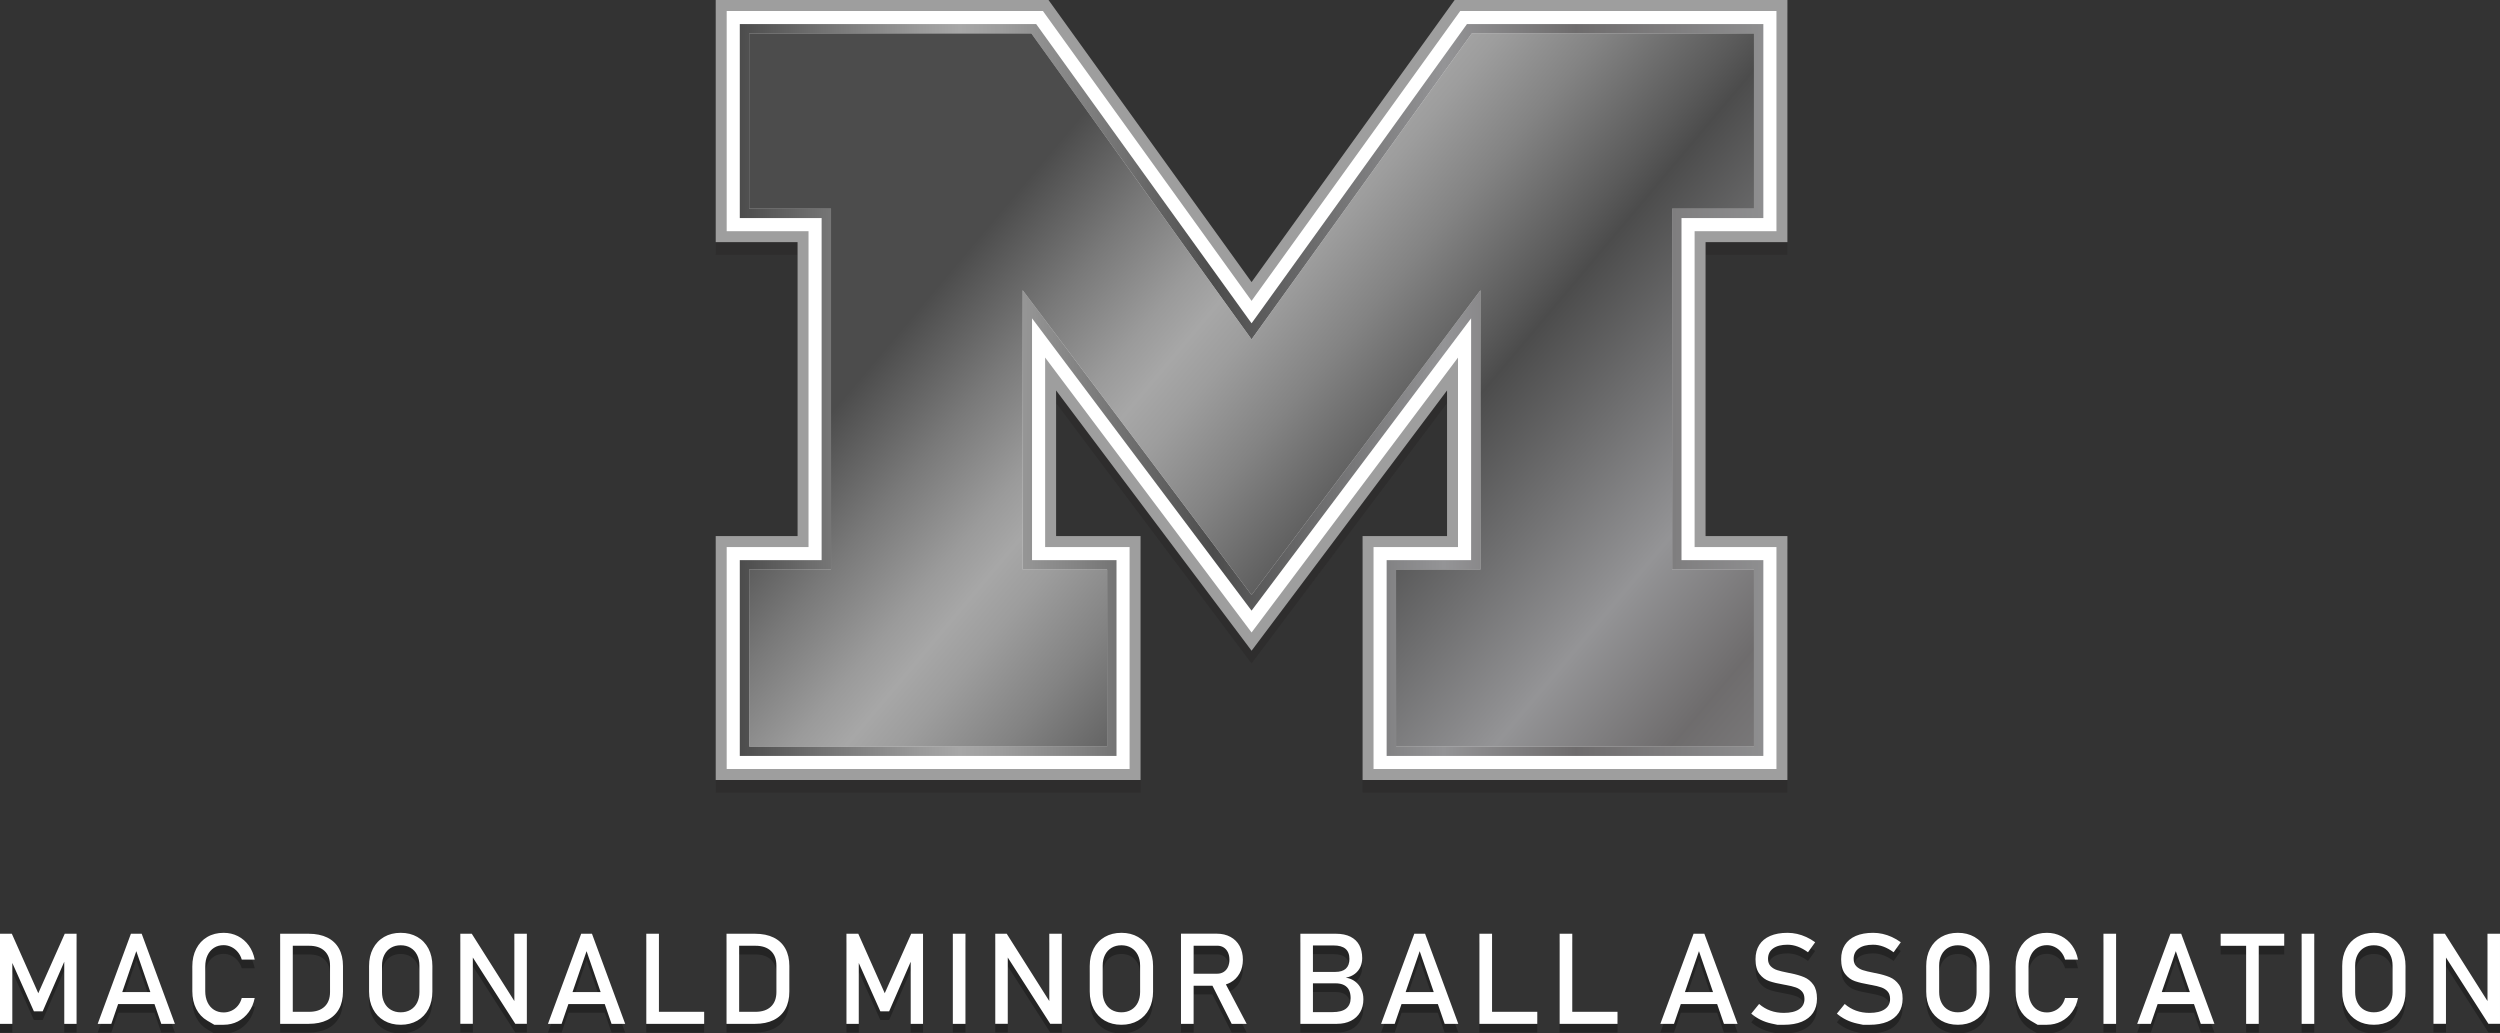 <?xml version="1.0" encoding="utf-8"?>
<!-- Generator: Adobe Illustrator 16.0.0, SVG Export Plug-In . SVG Version: 6.00 Build 0)  -->
<!DOCTYPE svg PUBLIC "-//W3C//DTD SVG 1.1//EN" "http://www.w3.org/Graphics/SVG/1.1/DTD/svg11.dtd">
<svg version="1.1" id="Layer_1_copy" xmlns="http://www.w3.org/2000/svg" xmlns:xlink="http://www.w3.org/1999/xlink" x="0px"
	 y="0px" width="1438.217px" height="594.538px" viewBox="8.569 0 1438.217 594.538"
	 enable-background="new 8.569 0 1438.217 594.538" xml:space="preserve">
<rect x="8.569" y="0" width="1438.217" height="594.538" fill="#333333" stroke="none"/>
<polygon opacity="0.3" fill="#231F20" enable-background="new    " points="1036.848,146.609 1036.848,7.303 845.397,7.303 
	728.579,169.594 611.763,7.303 420.313,7.303 420.313,146.609 467.396,146.609 467.396,315.704 420.313,315.704 420.313,456.026 
	664.719,456.026 664.719,315.704 616.128,315.704 616.128,231.916 728.579,381.659 841.032,231.923 841.032,315.704 
	792.438,315.704 792.438,456.02 1036.848,456.02 1036.848,315.704 989.764,315.704 989.764,146.609 "/>
<g>
	<polygon fill="#FFFFFF" points="421.89,447.147 421.89,309.979 468.973,309.979 468.973,137.729 421.89,137.729 421.89,1.577 
		610.955,1.577 728.579,164.991 846.204,1.577 1035.27,1.577 1035.27,137.729 988.188,137.729 988.188,309.979 1035.27,309.979 
		1035.27,447.139 794.014,447.139 794.014,309.979 842.608,309.979 842.608,219.893 728.579,371.729 614.551,219.886 
		614.551,309.979 663.142,309.979 663.142,447.147 	"/>
	<path fill="#9E9E9E" d="M420.313,448.723V308.402h47.084V139.307h-47.084V0h191.451l116.815,162.291L845.397,0h191.449v139.307
		h-47.084v169.096h47.084v140.313H792.438V308.402h48.596v-83.781L728.579,374.355l-112.45-149.741v83.788h48.591v140.321H420.313
		L420.313,448.723z M658.41,442.415V314.711h-48.591V205.704l118.759,158.145L847.34,205.713v108.999h-48.594v127.695h231.791
		V314.711h-47.084V132.999h47.084V6.311H848.629L728.579,173.092L608.531,6.311H426.622v126.688h47.083v181.712h-47.083v127.703
		H658.41L658.41,442.415z"/>
	
		<linearGradient id="SVGID_1_" gradientUnits="userSpaceOnUse" x1="438.66" y1="365.675" x2="1027.501" y2="365.675" gradientTransform="matrix(1 0 0 -1 -4.5 590.036)">
		<stop  offset="0" style="stop-color:#000000"/>
		<stop  offset="0.095" style="stop-color:#404040"/>
		<stop  offset="0.175" style="stop-color:#707070"/>
		<stop  offset="0.215" style="stop-color:#828282"/>
		<stop  offset="0.255" style="stop-color:#747474"/>
		<stop  offset="0.33" style="stop-color:#4F4F4F"/>
		<stop  offset="0.431" style="stop-color:#141414"/>
		<stop  offset="0.462" style="stop-color:#000000"/>
		<stop  offset="0.688" style="stop-color:#67676A"/>
		<stop  offset="0.817" style="stop-color:#312E2F"/>
		<stop  offset="1" style="stop-color:#5F5F61"/>
	</linearGradient>
	<path opacity="0.7" fill="url(#SVGID_1_)" enable-background="new    " d="M1023,125.46V13.848H852.495L728.579,185.996
		L604.668,13.848H434.163V125.46h47.08V322.25h-47.08l-0.003,112.623h216.716V322.25h-48.595V183.117l126.297,168.174
		l126.299-168.174V322.25h-48.59v112.615H1023V322.25h-47.084V125.46H1023z M1017.6,327.649v101.814H811.688V327.649h48.592V166.934
		L728.579,342.299L596.881,166.933V327.65h48.595v101.823H439.56l0.003-101.823h47.08V120.061h-47.08V19.247H601.9l126.678,175.992
		L855.262,19.247H1017.6V120.06h-47.084v207.589H1017.6L1017.6,327.649z"/>
	
		<linearGradient id="SVGID_2_" gradientUnits="userSpaceOnUse" x1="602.469" y1="295.64" x2="1064.273" y2="684.452" gradientTransform="matrix(1 0 0 1 -9 -185.035)">
		<stop  offset="0" style="stop-color:#000000"/>
		<stop  offset="0.095" style="stop-color:#404040"/>
		<stop  offset="0.175" style="stop-color:#707070"/>
		<stop  offset="0.215" style="stop-color:#828282"/>
		<stop  offset="0.255" style="stop-color:#747474"/>
		<stop  offset="0.33" style="stop-color:#4F4F4F"/>
		<stop  offset="0.431" style="stop-color:#141414"/>
		<stop  offset="0.462" style="stop-color:#000000"/>
		<stop  offset="0.688" style="stop-color:#67676A"/>
		<stop  offset="0.817" style="stop-color:#312E2F"/>
		<stop  offset="1" style="stop-color:#5F5F61"/>
	</linearGradient>
	<polygon opacity="0.7" fill="url(#SVGID_2_)" enable-background="new    " points="439.56,429.473 439.563,327.649 
		486.643,327.649 486.643,120.061 439.563,120.061 439.563,19.247 601.9,19.247 728.579,195.239 855.262,19.247 1017.6,19.247 
		1017.6,120.061 970.516,120.061 970.516,327.649 1017.6,327.649 1017.6,429.465 811.688,429.465 811.688,327.649 860.278,327.649 
		860.278,166.934 728.579,342.299 596.881,166.933 596.881,327.649 645.476,327.649 645.476,429.473 	"/>
</g>
<path opacity="0.3" enable-background="new    " d="M45.819,542.172h6.808V594h-7.093v-38.816l0.355,2.281l-12.76,29.334h-5.063
	l-12.761-28.621l0.356-2.994V594H8.569v-51.828h6.808l15.22,34.219L45.819,542.172z M83.881,542.172h6.202L109.188,594h-7.842
	L86.98,552.19L72.616,594h-7.842L83.881,542.172z M73.58,575.715h27.268v6.914H73.58V575.715z M131.853,594.536
	c0,0-1.36-0.797-4.081-2.389c-2.722-1.594-4.83-3.852-6.327-6.773c-1.497-2.92-2.246-6.309-2.246-10.158v-14.223
	c0-3.852,0.749-7.234,2.246-10.158c1.497-2.922,3.604-5.188,6.327-6.791c2.721-1.604,5.875-2.404,9.464-2.404
	c2.97,0,5.702,0.637,8.197,1.906s4.58,3.072,6.257,5.4c1.675,2.328,2.81,5.023,3.403,8.092h-7.45
	c-0.451-1.617-1.207-3.061-2.264-4.332c-1.058-1.27-2.299-2.25-3.725-2.939c-1.426-0.688-2.899-1.033-4.42-1.033
	c-2.115,0-3.97,0.512-5.562,1.531c-1.592,1.021-2.828,2.453-3.707,4.297c-0.879,1.842-1.318,3.984-1.318,6.434v14.223
	c0,2.424,0.438,4.563,1.318,6.416c0.879,1.854,2.115,3.285,3.707,4.295c1.592,1.012,3.445,1.518,5.562,1.518
	c1.544,0,3.022-0.32,4.438-0.965c1.414-0.641,2.649-1.592,3.707-2.852c1.057-1.26,1.813-2.756,2.264-4.49h7.45
	c-0.594,3.064-1.734,5.764-3.422,8.092s-3.778,4.129-6.272,5.398c-2.495,1.271-5.217,1.908-8.163,1.908
	C133.646,594.536,131.853,594.536,131.853,594.536z M169.737,542.172h7.271V594h-7.271V542.172z M174.656,587.084h11.727
	c3.826,0,6.791-0.992,8.894-2.977c2.104-1.982,3.154-4.781,3.154-8.395v-15.256c0-3.613-1.051-6.41-3.154-8.396
	c-2.104-1.982-5.067-2.977-8.894-2.977h-11.727v-6.916h11.513c4.158,0,7.711,0.727,10.658,2.176
	c2.946,1.449,5.191,3.564,6.737,6.344c1.544,2.781,2.316,6.131,2.316,10.055v14.686c0,3.92-0.771,7.271-2.316,10.051
	c-1.546,2.781-3.797,4.896-6.755,6.348c-2.959,1.447-6.518,2.174-10.676,2.174h-11.478v-6.916H174.656z M229.543,592.165
	c-2.757-1.58-4.89-3.814-6.398-6.701c-1.51-2.887-2.264-6.23-2.264-10.033v-14.686c0-3.803,0.754-7.148,2.264-10.035
	c1.509-2.887,3.642-5.121,6.398-6.701s5.939-2.369,9.553-2.369c3.612,0,6.796,0.789,9.553,2.369s4.89,3.814,6.398,6.701
	c1.509,2.887,2.264,6.232,2.264,10.035v14.686c0,3.803-0.755,7.146-2.264,10.033c-1.509,2.887-3.642,5.121-6.398,6.701
	c-2.757,1.58-5.94,2.371-9.553,2.371C235.482,594.536,232.299,593.745,229.543,592.165z M244.745,585.926
	c1.627-0.963,2.887-2.328,3.778-4.1s1.336-3.818,1.336-6.148v-15.184c0-2.328-0.446-4.379-1.336-6.148
	c-0.893-1.771-2.151-3.137-3.778-4.1c-1.628-0.963-3.511-1.443-5.65-1.443c-2.139,0-4.021,0.48-5.649,1.443
	c-1.629,0.963-2.888,2.328-3.778,4.1c-0.892,1.771-1.336,3.82-1.336,6.148v15.184c0,2.33,0.446,4.381,1.336,6.148
	c0.892,1.771,2.149,3.137,3.778,4.1c1.627,0.963,3.511,1.443,5.649,1.443C241.234,587.37,243.117,586.889,244.745,585.926z
	 M273.379,542.172h6.594l25.344,40.064l-0.855,0.928v-40.992h7.2v51.793h-6.666l-25.272-39.459l0.855-0.928v40.387h-7.2V542.172
	L273.379,542.172z M342.916,542.172h6.202L368.223,594h-7.842l-14.365-41.811L331.651,594h-7.844L342.916,542.172z M332.614,575.715
	h27.268v6.914h-27.268V575.715z M380.372,542.172h7.271V594h-7.271V542.172z M384.008,587.084h29.656V594h-29.656V587.084z
	 M426.526,542.172h7.271V594h-7.271V542.172z M431.445,587.084h11.727c3.826,0,6.791-0.992,8.894-2.977
	c2.104-1.982,3.154-4.781,3.154-8.395v-15.256c0-3.613-1.051-6.41-3.154-8.396c-2.104-1.982-5.066-2.977-8.894-2.977h-11.727v-6.916
	h11.513c4.158,0,7.711,0.727,10.658,2.176c2.944,1.449,5.19,3.564,6.735,6.344c1.545,2.781,2.317,6.131,2.317,10.055v14.686
	c0,3.92-0.771,7.271-2.317,10.051c-1.545,2.781-3.796,4.896-6.754,6.348c-2.959,1.447-6.518,2.174-10.676,2.174h-11.478
	L431.445,587.084L431.445,587.084z M532.77,542.172h6.81V594h-7.094v-38.816l0.355,2.281l-12.761,29.334h-5.063l-12.761-28.621
	l0.356-2.994V594h-7.095v-51.828h6.81l15.22,34.219L532.77,542.172z M563.989,594h-7.271v-51.828h7.271V594z M581.128,542.172h6.594
	l25.344,40.064l-0.854,0.928v-40.992h7.2v51.793h-6.666l-25.272-39.459l0.855-0.928v40.387h-7.2V542.172L581.128,542.172z
	 M644.141,592.165c-2.757-1.58-4.89-3.814-6.396-6.701c-1.51-2.887-2.266-6.23-2.266-10.033v-14.686
	c0-3.803,0.756-7.148,2.266-10.035c1.508-2.887,3.641-5.121,6.396-6.701s5.94-2.369,9.555-2.369c3.61,0,6.796,0.789,9.553,2.369
	c2.756,1.58,4.889,3.814,6.396,6.701c1.511,2.887,2.266,6.232,2.266,10.035v14.686c0,3.803-0.755,7.146-2.266,10.033
	c-1.509,2.887-3.642,5.121-6.396,6.701c-2.757,1.58-5.941,2.371-9.553,2.371C650.082,594.536,646.898,593.745,644.141,592.165z
	 M659.344,585.926c1.627-0.963,2.888-2.328,3.778-4.1s1.336-3.818,1.336-6.148v-15.184c0-2.328-0.446-4.379-1.336-6.148
	c-0.892-1.771-2.151-3.137-3.778-4.1c-1.628-0.963-3.511-1.443-5.648-1.443c-2.141,0-4.022,0.48-5.65,1.443s-2.887,2.328-3.778,4.1
	c-0.891,1.771-1.336,3.82-1.336,6.148v15.184c0,2.33,0.446,4.381,1.336,6.148c0.894,1.771,2.15,3.137,3.778,4.1
	c1.627,0.963,3.511,1.443,5.65,1.443C655.833,587.37,657.715,586.889,659.344,585.926z M687.979,542.137h7.271V594h-7.271V542.137z
	 M691.15,565.165h17.68c1.378,0,2.602-0.334,3.671-0.998c1.069-0.666,1.896-1.611,2.479-2.834c0.581-1.225,0.872-2.633,0.872-4.225
	c0-1.594-0.291-3-0.872-4.227c-0.582-1.223-1.402-2.168-2.459-2.832c-1.06-0.666-2.287-0.998-3.689-0.998h-17.68v-6.916h17.395
	c2.994,0,5.625,0.619,7.896,1.854c2.269,1.234,4.027,2.988,5.273,5.258c1.248,2.271,1.873,4.891,1.873,7.859
	c0,2.973-0.631,5.592-1.889,7.859c-1.262,2.271-3.025,4.021-5.293,5.256c-2.271,1.236-4.892,1.855-7.86,1.855H691.15V565.165
	L691.15,565.165z M705.266,570.475l7.236-1.641L725.762,594h-8.626L705.266,570.475z M756.653,542.172h7.234V594h-7.234V542.172z
	 M760.93,587.264h14.045c3.684,0,6.367-0.701,8.057-2.104c1.688-1.402,2.531-3.375,2.531-5.918v-0.105
	c0-1.76-0.305-3.268-0.91-4.525c-0.605-1.26-1.563-2.23-2.869-2.906s-2.982-1.016-5.025-1.016h-15.826v-6.561h15.826
	c2.688,0,4.711-0.629,6.078-1.889c1.365-1.26,2.049-3.125,2.049-5.598c0-2.59-0.76-4.525-2.279-5.811
	c-1.521-1.283-3.805-1.924-6.846-1.924h-14.828v-6.738h16.146c3.352,0,6.154,0.57,8.412,1.711c2.258,1.143,3.943,2.758,5.063,4.85
	c1.117,2.092,1.676,4.588,1.676,7.484c0,1.781-0.346,3.451-1.033,5.008c-0.689,1.559-1.74,2.889-3.154,3.992
	c-1.414,1.105-3.166,1.85-5.258,2.229c2.092,0.309,3.896,1.051,5.418,2.229c1.52,1.176,2.686,2.645,3.494,4.4
	c0.807,1.76,1.211,3.66,1.211,5.703v0.107c0,2.805-0.617,5.273-1.855,7.412c-1.234,2.141-3.006,3.791-5.311,4.955
	c-2.307,1.164-4.99,1.746-8.057,1.746H760.93V587.264L760.93,587.264z M822.198,542.172h6.201L847.504,594h-7.842l-14.365-41.811
	L810.932,594h-7.842L822.198,542.172z M811.897,575.715h27.268v6.914h-27.268V575.715z M859.655,542.172h7.27V594h-7.27V542.172z
	 M863.29,587.084h29.656V594H863.29V587.084z M905.807,542.172h7.271V594h-7.271V542.172z M909.444,587.084h29.654V594h-29.654
	V587.084z M982.86,542.172h6.199L1008.167,594h-7.842l-14.365-41.811L971.594,594h-7.842L982.86,542.172z M972.559,575.715h27.27
	v6.914h-27.27V575.715z M1031.081,594.536c0,0-1.117-0.238-3.354-0.713c-2.232-0.479-4.316-1.189-6.256-2.141
	c-1.936-0.949-3.748-2.139-5.436-3.563l4.525-5.563c1.975,1.711,4.146,2.994,6.523,3.852c2.375,0.854,4.955,1.283,7.734,1.283
	c3.754,0,6.666-0.695,8.73-2.088c2.068-1.391,3.104-3.354,3.104-5.896v-0.037c0-1.805-0.471-3.236-1.408-4.295
	c-0.938-1.057-2.15-1.842-3.635-2.354c-1.486-0.512-3.404-0.979-5.758-1.406c-0.07-0.023-0.148-0.035-0.23-0.035
	c-0.084,0-0.16-0.012-0.232-0.037l-0.533-0.105c-3.471-0.594-6.291-1.266-8.467-2.016c-2.174-0.748-4.033-2.113-5.578-4.098
	c-1.545-1.986-2.314-4.809-2.314-8.467v-0.035c0-3.207,0.717-5.947,2.156-8.217c1.438-2.27,3.533-3.996,6.291-5.188
	c2.756-1.188,6.068-1.781,9.943-1.781c1.854,0,3.678,0.201,5.471,0.605c1.795,0.402,3.564,1.004,5.313,1.799
	c1.746,0.797,3.463,1.801,5.15,3.014l-4.137,5.773c-1.973-1.449-3.938-2.537-5.896-3.262c-1.961-0.727-3.928-1.088-5.898-1.088
	c-3.543,0-6.293,0.707-8.252,2.119c-1.961,1.414-2.939,3.418-2.939,6.008v0.035c0,1.781,0.504,3.186,1.516,4.205
	c1.01,1.023,2.27,1.777,3.777,2.266c1.51,0.486,3.604,0.992,6.291,1.516c0.096,0.023,0.184,0.041,0.268,0.053
	c0.084,0.014,0.172,0.031,0.268,0.057c0.119,0.021,0.25,0.047,0.395,0.068c0.143,0.023,0.271,0.049,0.393,0.072
	c3.137,0.641,5.756,1.4,7.859,2.281c2.104,0.879,3.859,2.299,5.273,4.258c1.414,1.961,2.121,4.641,2.121,8.039v0.07
	c0,3.16-0.748,5.861-2.246,8.107c-1.496,2.246-3.666,3.957-6.504,5.133c-2.84,1.178-6.27,1.768-10.285,1.768
	C1032.329,594.536,1031.081,594.536,1031.081,594.536z M1080.334,594.536c0,0-1.117-0.238-3.35-0.713
	c-2.234-0.479-4.32-1.189-6.256-2.141c-1.939-0.949-3.75-2.139-5.438-3.563l4.525-5.563c1.973,1.711,4.146,2.994,6.521,3.852
	c2.377,0.854,4.955,1.283,7.734,1.283c3.756,0,6.666-0.695,8.732-2.088c2.066-1.391,3.102-3.354,3.102-5.896v-0.037
	c0-1.805-0.469-3.236-1.406-4.295c-0.939-1.057-2.15-1.842-3.637-2.354c-1.484-0.512-3.404-0.979-5.756-1.406
	c-0.072-0.023-0.148-0.035-0.232-0.035s-0.16-0.012-0.23-0.037l-0.533-0.105c-3.471-0.594-6.291-1.266-8.467-2.016
	c-2.174-0.748-4.033-2.113-5.578-4.098s-2.316-4.809-2.316-8.467v-0.035c0-3.207,0.719-5.947,2.156-8.217
	c1.439-2.27,3.535-3.996,6.291-5.188c2.756-1.188,6.07-1.781,9.945-1.781c1.854,0,3.678,0.201,5.471,0.605
	c1.795,0.402,3.564,1.004,5.313,1.799c1.746,0.797,3.463,1.801,5.15,3.014l-4.137,5.773c-1.973-1.449-3.938-2.537-5.898-3.262
	c-1.959-0.727-3.926-1.088-5.896-1.088c-3.543,0-6.293,0.707-8.252,2.119c-1.961,1.414-2.941,3.418-2.941,6.008v0.035
	c0,1.781,0.506,3.186,1.518,4.205c1.01,1.023,2.27,1.777,3.777,2.266c1.51,0.486,3.604,0.992,6.291,1.516
	c0.096,0.023,0.184,0.041,0.268,0.053c0.084,0.014,0.172,0.031,0.268,0.057c0.119,0.021,0.25,0.047,0.395,0.068
	c0.143,0.023,0.27,0.049,0.393,0.072c3.137,0.641,5.756,1.4,7.859,2.281c2.102,0.879,3.859,2.299,5.273,4.258
	c1.412,1.961,2.121,4.641,2.121,8.039v0.07c0,3.16-0.75,5.861-2.246,8.107s-3.666,3.957-6.506,5.133
	c-2.84,1.178-6.268,1.768-10.283,1.768C1081.583,594.536,1080.334,594.536,1080.334,594.536z M1125.348,592.165
	c-2.758-1.58-4.889-3.814-6.396-6.701c-1.51-2.887-2.264-6.23-2.264-10.033v-14.686c0-3.803,0.754-7.148,2.264-10.035
	s3.641-5.121,6.396-6.701s5.939-2.369,9.553-2.369s6.797,0.789,9.555,2.369c2.756,1.58,4.889,3.814,6.396,6.701
	c1.51,2.887,2.266,6.232,2.266,10.035v14.686c0,3.803-0.756,7.146-2.266,10.033s-3.643,5.121-6.396,6.701
	c-2.758,1.58-5.941,2.371-9.555,2.371S1128.106,593.745,1125.348,592.165z M1140.551,585.926c1.627-0.963,2.887-2.328,3.777-4.1
	s1.338-3.818,1.338-6.148v-15.184c0-2.328-0.447-4.379-1.338-6.148c-0.893-1.771-2.15-3.137-3.777-4.1
	c-1.629-0.963-3.512-1.443-5.65-1.443s-4.021,0.48-5.648,1.443s-2.887,2.328-3.777,4.1s-1.336,3.82-1.336,6.148v15.184
	c0,2.33,0.445,4.381,1.336,6.148c0.893,1.771,2.15,3.137,3.777,4.1c1.629,0.963,3.512,1.443,5.648,1.443
	C1137.04,587.37,1138.922,586.889,1140.551,585.926z M1180.77,594.536c0,0-1.359-0.797-4.082-2.389
	c-2.721-1.594-4.828-3.852-6.326-6.773c-1.496-2.922-2.244-6.309-2.244-10.158v-14.223c0-3.852,0.748-7.234,2.244-10.158
	c1.498-2.922,3.605-5.188,6.326-6.791c2.723-1.604,5.875-2.404,9.465-2.404c2.971,0,5.703,0.637,8.197,1.906s4.58,3.072,6.256,5.4
	s2.811,5.023,3.402,8.092h-7.449c-0.451-1.617-1.205-3.061-2.264-4.332c-1.057-1.27-2.299-2.25-3.725-2.939
	c-1.428-0.688-2.898-1.033-4.42-1.033c-2.115,0-3.971,0.512-5.563,1.531c-1.592,1.021-2.828,2.453-3.707,4.297
	c-0.879,1.842-1.318,3.984-1.318,6.434v14.223c0,2.424,0.439,4.563,1.318,6.416s2.115,3.285,3.707,4.295
	c1.592,1.012,3.445,1.518,5.563,1.518c1.543,0,3.021-0.32,4.438-0.965c1.414-0.641,2.648-1.592,3.707-2.852
	c1.057-1.26,1.813-2.756,2.264-4.49h7.449c-0.594,3.064-1.734,5.764-3.422,8.092s-3.777,4.129-6.273,5.398
	c-2.492,1.271-5.217,1.908-8.16,1.908C1182.563,594.536,1180.77,594.536,1180.77,594.536z M1225.924,594h-7.27v-51.828h7.27V594z
	 M1257.178,542.172h6.203L1282.487,594h-7.844l-14.363-41.811L1245.915,594h-7.842L1257.178,542.172z M1246.877,575.715h27.27v6.914
	h-27.27V575.715z M1286.081,542.172h36.572v6.916h-36.572V542.172z M1300.733,546.415h7.27V594h-7.27V546.415z M1339.934,594h-7.271
	v-51.828h7.271V594z M1364.665,592.165c-2.758-1.58-4.889-3.814-6.398-6.701s-2.264-6.23-2.264-10.033v-14.686
	c0-3.803,0.754-7.148,2.264-10.035c1.512-2.887,3.643-5.121,6.398-6.701c2.754-1.58,5.938-2.369,9.553-2.369
	c3.613,0,6.795,0.789,9.553,2.369s4.891,3.814,6.398,6.701s2.264,6.232,2.264,10.035v14.686c0,3.803-0.756,7.146-2.264,10.033
	c-1.51,2.887-3.643,5.121-6.398,6.701c-2.758,1.58-5.939,2.371-9.553,2.371C1370.602,594.536,1367.42,593.745,1364.665,592.165z
	 M1379.868,585.926c1.627-0.963,2.887-2.328,3.775-4.1c0.893-1.771,1.34-3.818,1.34-6.148v-15.184c0-2.328-0.447-4.379-1.34-6.148
	c-0.891-1.77-2.148-3.137-3.775-4.1c-1.629-0.963-3.512-1.443-5.65-1.443s-4.021,0.48-5.648,1.443
	c-1.629,0.963-2.889,2.328-3.777,4.1c-0.893,1.771-1.336,3.82-1.336,6.148v15.184c0,2.33,0.443,4.381,1.336,6.148
	c0.891,1.771,2.148,3.137,3.777,4.1s3.512,1.443,5.648,1.443C1376.356,587.37,1378.239,586.889,1379.868,585.926z M1408.502,542.172
	h6.594l25.344,40.064l-0.854,0.928v-40.992h7.199v51.793h-6.664l-25.273-39.459l0.855-0.928v40.387h-7.199L1408.502,542.172
	L1408.502,542.172z"/>
<path fill="#FFFFFF" d="M304.461,537.172h7.2v51.793h-6.666l-24.417-38.123v38.123h-7.2v-51.793h0.001h6.594l24.488,38.713V537.172
	L304.461,537.172z M1332.663,589h7.271v-51.828h-7.271V589z M460.353,545.69c1.545,2.779,2.317,6.131,2.317,10.053v14.686
	c0,3.92-0.771,7.271-2.317,10.053c-1.545,2.779-3.796,4.895-6.754,6.346c-2.959,1.449-6.518,2.174-10.676,2.174h-9.126h-2.352
	h-4.919v-51.826h4.919v-0.002h11.513c4.158,0,7.711,0.727,10.658,2.174C456.563,540.795,458.808,542.911,460.353,545.69z
	 M455.22,555.458c0-3.611-1.051-6.41-3.154-8.395s-5.066-2.979-8.894-2.979h-9.375v38h9.375c3.826,0,6.791-0.992,8.894-2.979
	c2.104-1.982,3.154-4.779,3.154-8.395V555.458z M517.548,571.391l-15.22-34.219h-6.81V589h7.095v-35.021l12.403,27.82h5.063
	l12.404-28.516V589h7.094v-51.828h-6.81L517.548,571.391z M349.118,537.172L368.223,589h-7.842l-3.907-11.371h-20.916L331.651,589
	h-7.844l19.107-51.828H349.118z M354.099,570.715l-8.083-23.525l-8.082,23.525H354.099z M387.643,537.172h-7.271V589h3.636h3.635
	h26.021v-6.916h-26.021V537.172z M255.047,545.709c1.509,2.887,2.264,6.232,2.264,10.035v14.686c0,3.803-0.755,7.146-2.264,10.033
	c-1.509,2.887-3.642,5.121-6.398,6.701c-2.757,1.58-5.94,2.371-9.553,2.371c-3.613,0-6.797-0.791-9.553-2.371
	c-2.757-1.58-4.89-3.814-6.398-6.701c-1.51-2.887-2.264-6.23-2.264-10.033v-14.686c0-3.803,0.754-7.148,2.264-10.035
	c1.509-2.887,3.642-5.121,6.398-6.701s5.939-2.369,9.553-2.369c3.612,0,6.796,0.789,9.553,2.369S253.538,542.823,255.047,545.709z
	 M249.859,555.495c0-2.328-0.446-4.379-1.336-6.148c-0.893-1.771-2.151-3.137-3.778-4.1c-1.628-0.963-3.511-1.443-5.65-1.443
	c-2.139,0-4.021,0.48-5.649,1.443c-1.629,0.963-2.888,2.328-3.778,4.1c-0.892,1.771-1.336,3.82-1.336,6.148v15.184
	c0,2.33,0.446,4.381,1.336,6.148c0.892,1.771,2.149,3.137,3.778,4.1c1.627,0.963,3.511,1.443,5.649,1.443
	c2.14,0,4.022-0.48,5.65-1.443c1.627-0.963,2.887-2.328,3.778-4.1s1.336-3.818,1.336-6.148V555.495z M30.597,571.391l-15.22-34.219
	H8.569V589h7.093v-35.021l12.404,27.82h5.063l12.405-28.518V589h7.093v-51.828h-6.808L30.597,571.391z M127.966,549.559
	c0.879-1.842,2.115-3.271,3.707-4.295c1.592-1.02,3.446-1.531,5.562-1.531c1.521,0,2.994,0.346,4.42,1.033
	c1.426,0.689,2.667,1.668,3.725,2.939c1.057,1.271,1.813,2.715,2.264,4.332h7.45c-0.594-3.068-1.729-5.764-3.403-8.092
	c-1.677-2.328-3.762-4.131-6.257-5.4s-5.228-1.906-8.197-1.906c-3.589,0-6.743,0.801-9.464,2.404
	c-2.723,1.605-4.83,3.869-6.327,6.791c-1.497,2.924-2.246,6.309-2.246,10.158v14.223c0,3.85,0.749,7.236,2.246,10.158
	c1.497,2.922,3.605,5.18,6.327,6.771c2.721,1.594,4.081,2.391,4.081,2.391s1.794,0,5.383,0c2.946,0,5.668-0.637,8.163-1.906
	c2.494-1.271,4.585-3.072,6.272-5.4c1.688-2.328,2.828-5.025,3.422-8.092h-7.45c-0.451,1.734-1.207,3.232-2.264,4.49
	c-1.058,1.262-2.293,2.211-3.707,2.852c-1.415,0.645-2.894,0.965-4.438,0.965c-2.116,0-3.97-0.506-5.562-1.516
	c-1.592-1.01-2.828-2.441-3.707-4.297c-0.88-1.852-1.318-3.992-1.318-6.416v-14.221
	C126.647,553.545,127.087,551.403,127.966,549.559z M90.083,537.172L109.188,589h-7.842l-3.907-11.371H76.523L72.616,589h-7.842
	l19.106-51.828H90.083z M95.063,570.715L86.98,547.19l-8.082,23.525H95.063z M1390.168,545.709
	c1.508,2.887,2.264,6.232,2.264,10.035v14.686c0,3.803-0.756,7.146-2.264,10.033c-1.51,2.887-3.643,5.121-6.398,6.701
	c-2.758,1.58-5.939,2.371-9.553,2.371s-6.797-0.791-9.553-2.371c-2.758-1.58-4.889-3.814-6.396-6.701
	c-1.512-2.887-2.266-6.23-2.266-10.033v-14.686c0-3.803,0.754-7.148,2.266-10.035c1.51-2.887,3.641-5.121,6.396-6.701
	c2.754-1.58,5.939-2.369,9.553-2.369s6.795,0.789,9.553,2.369S1388.661,542.823,1390.168,545.709z M1384.983,555.495
	c0-2.328-0.447-4.379-1.338-6.148c-0.893-1.77-2.15-3.137-3.777-4.1c-1.629-0.963-3.512-1.443-5.65-1.443s-4.021,0.48-5.648,1.443
	c-1.629,0.963-2.887,2.328-3.777,4.1c-0.893,1.771-1.336,3.82-1.336,6.148v15.184c0,2.33,0.443,4.381,1.336,6.148
	c0.893,1.771,2.148,3.137,3.777,4.1s3.512,1.443,5.648,1.443c2.139,0,4.021-0.48,5.65-1.443c1.627-0.963,2.887-2.328,3.777-4.1
	s1.338-3.818,1.338-6.148V555.495z M203.564,545.69c1.544,2.779,2.316,6.131,2.316,10.053v14.686c0,3.92-0.771,7.271-2.316,10.053
	c-1.546,2.779-3.797,4.895-6.755,6.346c-2.959,1.449-6.518,2.174-10.676,2.174h-9.126h-2.352h-4.919v-51.826h4.919v-0.002h11.513
	c4.158,0,7.711,0.727,10.658,2.174C199.773,540.795,202.019,542.911,203.564,545.69z M198.431,555.458
	c0-3.611-1.051-6.41-3.154-8.395c-2.104-1.984-5.067-2.979-8.894-2.979h-9.375v38h9.375c3.826,0,6.791-0.992,8.894-2.979
	c2.104-1.982,3.154-4.779,3.154-8.395V555.458z M1439.584,537.172v38.715l-24.488-38.715h-6.594v51.793h7.201v-38.123l24.416,38.123
	h6.666v-51.793H1439.584z M1286.081,544.088h14.652V589h7.27v-44.912h14.65v-6.916h-36.572V544.088z M866.924,537.172h-7.27V589
	h3.635h3.635h26.021v-6.916h-26.021V537.172z M913.079,537.172h-7.271V589h3.637h3.637h26.02v-6.916h-26.02v-44.912H913.079z
	 M828.399,537.172L847.504,589h-7.842l-3.906-11.371H814.84L810.932,589h-7.842l19.107-51.828H828.399z M833.379,570.715
	l-8.082-23.525l-8.082,23.525H833.379z M1150.852,545.709c1.51,2.887,2.266,6.232,2.266,10.035v14.686
	c0,3.803-0.756,7.146-2.266,10.033s-3.643,5.121-6.396,6.701c-2.758,1.58-5.939,2.371-9.555,2.371c-3.611,0-6.795-0.791-9.553-2.371
	s-4.889-3.814-6.396-6.701c-1.51-2.887-2.264-6.23-2.264-10.033v-14.686c0-3.803,0.754-7.148,2.264-10.035s3.641-5.121,6.396-6.701
	s5.939-2.369,9.553-2.369s6.797,0.789,9.555,2.369C1147.211,540.588,1149.344,542.823,1150.852,545.709z M1145.667,555.495
	c0-2.328-0.447-4.379-1.338-6.148c-0.893-1.771-2.15-3.137-3.777-4.1c-1.629-0.963-3.512-1.443-5.65-1.443s-4.021,0.48-5.648,1.443
	s-2.887,2.328-3.777,4.1s-1.336,3.82-1.336,6.148v15.184c0,2.33,0.445,4.381,1.336,6.148c0.893,1.771,2.15,3.137,3.777,4.1
	c1.629,0.963,3.512,1.443,5.648,1.443c2.139,0,4.021-0.48,5.65-1.443c1.627-0.963,2.887-2.328,3.777-4.1s1.338-3.818,1.338-6.148
	V555.495z M1176.883,549.559c0.879-1.842,2.113-3.271,3.707-4.295c1.592-1.02,3.445-1.531,5.561-1.531
	c1.521,0,2.994,0.346,4.42,1.033c1.428,0.689,2.668,1.668,3.727,2.939s1.813,2.715,2.264,4.332h7.449
	c-0.594-3.068-1.729-5.764-3.402-8.092c-1.676-2.328-3.762-4.131-6.256-5.4c-2.496-1.27-5.229-1.906-8.197-1.906
	c-3.59,0-6.744,0.801-9.465,2.404c-2.721,1.605-4.828,3.869-6.326,6.791c-1.496,2.924-2.246,6.309-2.246,10.158v14.223
	c0,3.85,0.75,7.236,2.246,10.158c1.498,2.922,3.604,5.18,6.326,6.771c2.721,1.594,4.08,2.391,4.08,2.391s1.795,0,5.385,0
	c2.945,0,5.668-0.637,8.16-1.906c2.496-1.271,4.586-3.072,6.273-5.4s2.828-5.025,3.422-8.092h-7.449
	c-0.451,1.734-1.205,3.232-2.264,4.49c-1.059,1.262-2.293,2.211-3.707,2.852c-1.416,0.645-2.895,0.965-4.438,0.965
	c-2.115,0-3.969-0.506-5.563-1.516c-1.592-1.01-2.826-2.441-3.707-4.297c-0.879-1.852-1.316-3.992-1.316-6.416v-14.221
	C1175.565,553.545,1176.002,551.403,1176.883,549.559z M1046.461,562.159c-2.104-0.879-4.723-1.641-7.857-2.281
	c-0.121-0.021-0.25-0.047-0.395-0.072c-0.143-0.02-0.273-0.047-0.393-0.068c-0.096-0.023-0.186-0.043-0.268-0.055
	c-0.084-0.012-0.174-0.029-0.268-0.055c-2.688-0.521-4.783-1.027-6.291-1.514c-1.51-0.488-2.77-1.242-3.779-2.266
	c-1.01-1.021-1.516-2.424-1.516-4.207v-0.033c0-2.592,0.979-4.594,2.939-6.008s4.711-2.119,8.252-2.119
	c1.973,0,3.939,0.361,5.898,1.088c1.961,0.725,3.926,1.813,5.898,3.26l4.137-5.773c-1.689-1.213-3.404-2.215-5.15-3.012
	c-1.748-0.797-3.518-1.396-5.313-1.801c-1.793-0.402-3.617-0.605-5.473-0.605c-3.873,0-7.188,0.594-9.943,1.781
	c-2.756,1.191-4.854,2.918-6.291,5.188c-1.438,2.271-2.156,5.01-2.156,8.217v0.035c0,3.66,0.771,6.482,2.314,8.467
	c1.545,1.984,3.404,3.352,5.578,4.1c2.178,0.748,4.996,1.42,8.469,2.016l0.531,0.105c0.072,0.023,0.148,0.035,0.232,0.035
	s0.16,0.012,0.23,0.035c2.354,0.428,4.271,0.896,5.758,1.408c1.484,0.512,2.695,1.295,3.637,2.354
	c0.938,1.057,1.406,2.488,1.406,4.295v0.035c0,2.543-1.033,4.508-3.102,5.896c-2.066,1.393-4.979,2.088-8.732,2.088
	c-2.779,0-5.357-0.43-7.734-1.283c-2.377-0.855-4.549-2.139-6.523-3.852l-4.523,5.563c1.686,1.426,3.498,2.613,5.436,3.563
	c1.938,0.951,4.021,1.664,6.256,2.141c2.234,0.475,3.352,0.713,3.352,0.713s1.248,0,3.742,0c4.016,0,7.443-0.59,10.283-1.768
	c2.84-1.176,5.01-2.887,6.506-5.133s2.246-4.947,2.246-8.107v-0.07c0-3.398-0.709-6.078-2.121-8.039
	S1048.565,563.038,1046.461,562.159z M989.061,537.172L1008.167,589h-7.842l-3.906-11.371h-20.916L971.594,589h-7.842l19.107-51.828
	H989.061z M994.042,570.715l-8.082-23.525l-8.082,23.525H994.042z M612.21,575.887l-24.488-38.715h-6.594h-0.001v51.793h7.2v-38.123
	l24.417,38.123h6.666v-51.793h-7.2V575.887L612.21,575.887z M669.645,545.709c1.511,2.887,2.266,6.232,2.266,10.035v14.686
	c0,3.803-0.755,7.146-2.266,10.033c-1.509,2.887-3.642,5.121-6.396,6.701c-2.757,1.58-5.941,2.371-9.553,2.371
	c-3.612,0-6.796-0.791-9.555-2.371c-2.757-1.58-4.89-3.814-6.396-6.701c-1.51-2.887-2.265-6.23-2.265-10.033v-14.686
	c0-3.803,0.755-7.148,2.265-10.035c1.508-2.887,3.641-5.121,6.396-6.701c2.757-1.58,5.94-2.369,9.555-2.369
	c3.61,0,6.796,0.789,9.553,2.369C666.003,540.588,668.136,542.823,669.645,545.709z M664.458,555.495
	c0-2.328-0.446-4.379-1.336-6.148c-0.892-1.771-2.151-3.137-3.778-4.1c-1.628-0.963-3.511-1.443-5.648-1.443
	c-2.141,0-4.022,0.48-5.65,1.443s-2.887,2.328-3.778,4.1c-0.891,1.771-1.336,3.82-1.336,6.148v15.184
	c0,2.33,0.446,4.381,1.336,6.148c0.894,1.771,2.15,3.137,3.778,4.1c1.627,0.963,3.511,1.443,5.65,1.443
	c2.139,0,4.021-0.48,5.648-1.443c1.627-0.963,2.888-2.328,3.778-4.1s1.336-3.818,1.336-6.148V555.495z M1095.717,562.159
	c-2.104-0.879-4.723-1.641-7.859-2.281c-0.121-0.021-0.25-0.047-0.393-0.072c-0.143-0.02-0.273-0.047-0.393-0.068
	c-0.096-0.023-0.186-0.043-0.268-0.055c-0.084-0.012-0.174-0.029-0.27-0.055c-2.686-0.521-4.781-1.027-6.291-1.514
	c-1.508-0.488-2.768-1.242-3.777-2.266c-1.012-1.021-1.516-2.424-1.516-4.207v-0.033c0-2.592,0.979-4.594,2.939-6.008
	s4.711-2.119,8.252-2.119c1.973,0,3.938,0.361,5.898,1.088c1.961,0.725,3.926,1.813,5.898,3.26l4.135-5.773
	c-1.688-1.213-3.404-2.215-5.15-3.012c-1.748-0.797-3.518-1.396-5.311-1.801c-1.795-0.404-3.617-0.605-5.473-0.605
	c-3.875,0-7.188,0.594-9.943,1.781c-2.758,1.191-4.855,2.918-6.291,5.188c-1.439,2.271-2.156,5.01-2.156,8.217v0.035
	c0,3.66,0.771,6.482,2.316,8.467c1.543,1.984,3.402,3.352,5.578,4.1c2.174,0.748,4.994,1.42,8.465,2.016l0.535,0.105
	c0.07,0.023,0.146,0.035,0.23,0.035c0.082,0,0.16,0.012,0.23,0.035c2.354,0.428,4.271,0.896,5.758,1.408
	c1.482,0.512,2.695,1.295,3.635,2.354c0.938,1.057,1.408,2.488,1.408,4.295v0.035c0,2.543-1.035,4.508-3.104,5.896
	c-2.064,1.393-4.977,2.088-8.73,2.088c-2.779,0-5.359-0.43-7.734-1.283c-2.377-0.855-4.551-2.139-6.523-3.852l-4.525,5.563
	c1.688,1.426,3.5,2.613,5.438,3.563c1.938,0.951,4.021,1.664,6.256,2.141c2.232,0.475,3.352,0.713,3.352,0.713s1.248,0,3.742,0
	c4.016,0,7.443-0.59,10.283-1.768c2.84-1.176,5.01-2.887,6.506-5.133s2.244-4.947,2.244-8.107v-0.07
	c0-3.398-0.707-6.078-2.119-8.039S1097.819,563.038,1095.717,562.159z M791.694,569.075c0.807,1.76,1.211,3.66,1.211,5.703v0.105
	c0,2.807-0.617,5.275-1.855,7.414c-1.234,2.141-3.006,3.791-5.311,4.955c-2.307,1.164-4.99,1.746-8.057,1.746h-13.795V589h-7.234
	v-51.828h4.277l0,0h16.146c3.352,0,6.154,0.57,8.412,1.711c2.258,1.143,3.941,2.758,5.063,4.85c1.115,2.092,1.674,4.586,1.674,7.482
	c0,1.783-0.344,3.453-1.033,5.01c-0.688,1.557-1.738,2.889-3.152,3.99c-1.414,1.105-3.168,1.852-5.26,2.23
	c2.092,0.309,3.896,1.051,5.418,2.227C789.721,565.85,790.885,567.317,791.694,569.075z M775.76,543.909h-11.871v15.221h12.869
	c2.686,0,4.711-0.629,6.076-1.889c1.367-1.26,2.051-3.125,2.051-5.598c0-2.59-0.762-4.525-2.281-5.811
	C781.083,544.549,778.801,543.909,775.76,543.909z M785.563,574.137c0-1.76-0.305-3.268-0.91-4.525s-1.563-2.23-2.869-2.906
	c-1.309-0.676-2.982-1.016-5.025-1.016h-12.869v16.574h11.086c3.686,0,6.369-0.701,8.059-2.104c1.686-1.402,2.529-3.375,2.529-5.918
	V574.137L785.563,574.137z M556.718,589h7.271v-51.828h-7.271V589z M1218.655,589h7.27v-51.828h-7.27V589z M713.81,566.317
	L725.762,589h-8.626l-11.061-21.922h-10.826V589h-7.271v-51.863h3.173v-0.002h17.395c2.994,0,5.625,0.619,7.896,1.855
	c2.269,1.234,4.027,2.988,5.273,5.258c1.248,2.27,1.873,4.889,1.873,7.859s-0.631,5.59-1.889,7.857
	c-1.262,2.271-3.025,4.023-5.293,5.258C715.586,565.67,714.72,566.032,713.81,566.317z M695.249,560.165h13.581
	c1.378,0,2.602-0.334,3.671-0.998c1.069-0.666,1.896-1.611,2.479-2.834c0.581-1.225,0.872-2.633,0.872-4.225
	c0-1.594-0.291-3-0.872-4.227c-0.582-1.223-1.402-2.168-2.459-2.832c-1.06-0.666-2.287-0.998-3.689-0.998H695.25L695.249,560.165
	L695.249,560.165z M1263.381,537.172L1282.487,589h-7.844l-3.906-11.371h-20.914L1245.915,589h-7.842l19.105-51.828H1263.381z
	 M1268.362,570.715l-8.082-23.525l-8.082,23.525H1268.362z"/>
</svg>
